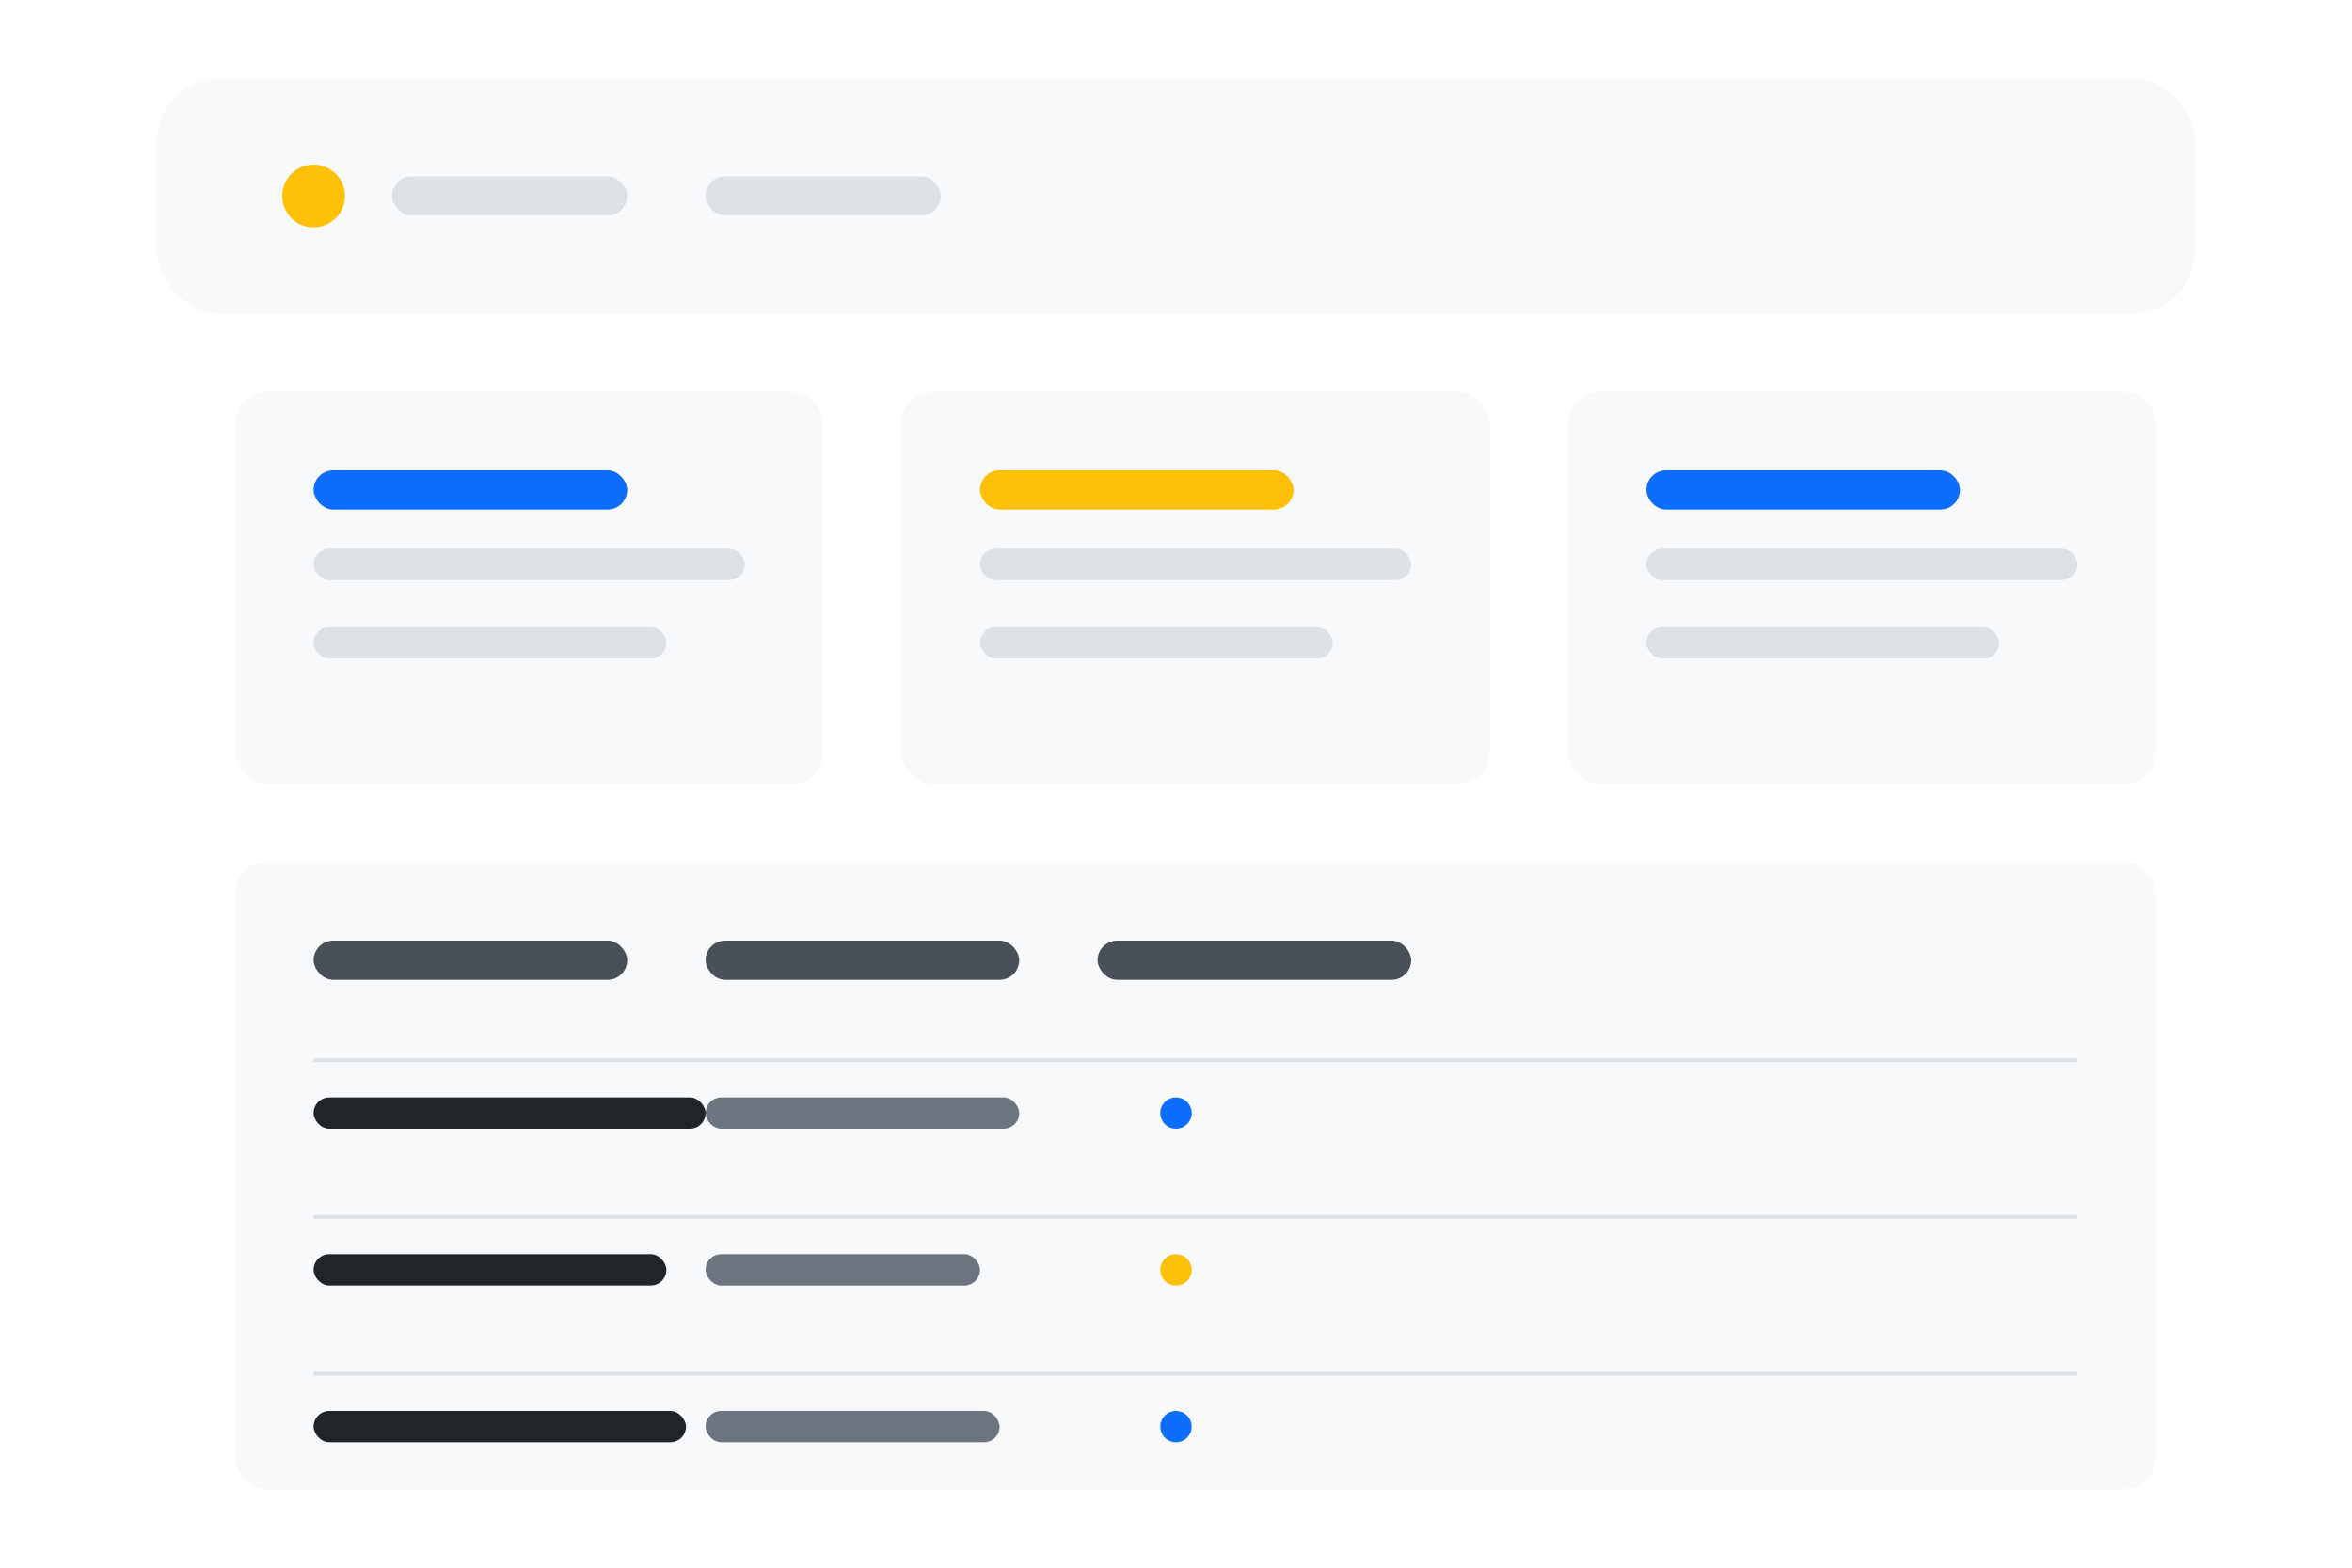 <svg width="600" height="400" viewBox="0 0 600 400" xmlns="http://www.w3.org/2000/svg">
    <!-- Background elements -->
    <rect x="40" y="20" width="520" height="360" rx="16" fill="#ffffff" class="shadow"/>
    <rect x="40" y="20" width="520" height="60" rx="16" fill="#f8f9fa"/>
    
    <!-- Navigation elements -->
    <circle cx="80" cy="50" r="8" fill="#ffc107"/>
    <rect x="100" y="45" width="60" height="10" rx="5" fill="#dee2e6"/>
    <rect x="180" y="45" width="60" height="10" rx="5" fill="#dee2e6"/>
    
    <!-- Main content area -->
    <g transform="translate(60, 100)">
        <!-- Cards row 1 -->
        <rect x="0" y="0" width="150" height="100" rx="8" fill="#f8f9fa"/>
        <rect x="20" y="20" width="80" height="10" rx="5" fill="#0d6efd"/>
        <rect x="20" y="40" width="110" height="8" rx="4" fill="#dee2e6"/>
        <rect x="20" y="60" width="90" height="8" rx="4" fill="#dee2e6"/>
        
        <rect x="170" y="0" width="150" height="100" rx="8" fill="#f8f9fa"/>
        <rect x="190" y="20" width="80" height="10" rx="5" fill="#ffc107"/>
        <rect x="190" y="40" width="110" height="8" rx="4" fill="#dee2e6"/>
        <rect x="190" y="60" width="90" height="8" rx="4" fill="#dee2e6"/>
        
        <rect x="340" y="0" width="150" height="100" rx="8" fill="#f8f9fa"/>
        <rect x="360" y="20" width="80" height="10" rx="5" fill="#0d6efd"/>
        <rect x="360" y="40" width="110" height="8" rx="4" fill="#dee2e6"/>
        <rect x="360" y="60" width="90" height="8" rx="4" fill="#dee2e6"/>
        
        <!-- Table/list area -->
        <rect x="0" y="120" width="490" height="160" rx="8" fill="#f8f9fa"/>
        
        <!-- Table headers -->
        <rect x="20" y="140" width="80" height="10" rx="5" fill="#495057"/>
        <rect x="120" y="140" width="80" height="10" rx="5" fill="#495057"/>
        <rect x="220" y="140" width="80" height="10" rx="5" fill="#495057"/>
        
        <!-- Table rows -->
        <g transform="translate(0, 170)">
            <!-- Row 1 -->
            <rect x="20" y="0" width="450" height="1" fill="#dee2e6"/>
            <rect x="20" y="10" width="100" height="8" rx="4" fill="#212529"/>
            <rect x="120" y="10" width="80" height="8" rx="4" fill="#6c757d"/>
            <circle cx="240" cy="14" r="4" fill="#0d6efd"/>
            
            <!-- Row 2 -->
            <rect x="20" y="40" width="450" height="1" fill="#dee2e6"/>
            <rect x="20" y="50" width="90" height="8" rx="4" fill="#212529"/>
            <rect x="120" y="50" width="70" height="8" rx="4" fill="#6c757d"/>
            <circle cx="240" cy="54" r="4" fill="#ffc107"/>
            
            <!-- Row 3 -->
            <rect x="20" y="80" width="450" height="1" fill="#dee2e6"/>
            <rect x="20" y="90" width="95" height="8" rx="4" fill="#212529"/>
            <rect x="120" y="90" width="75" height="8" rx="4" fill="#6c757d"/>
            <circle cx="240" cy="94" r="4" fill="#0d6efd"/>
        </g>
    </g>
    
    <!-- Drop shadow filter -->
    <defs>
        <filter id="shadow" x="-50%" y="-50%" width="200%" height="200%">
            <feDropShadow dx="0" dy="4" stdDeviation="6" flood-opacity="0.1"/>
        </filter>
    </defs>
    
    <style>
        .shadow {
            filter: url(#shadow);
        }
    </style>
</svg>